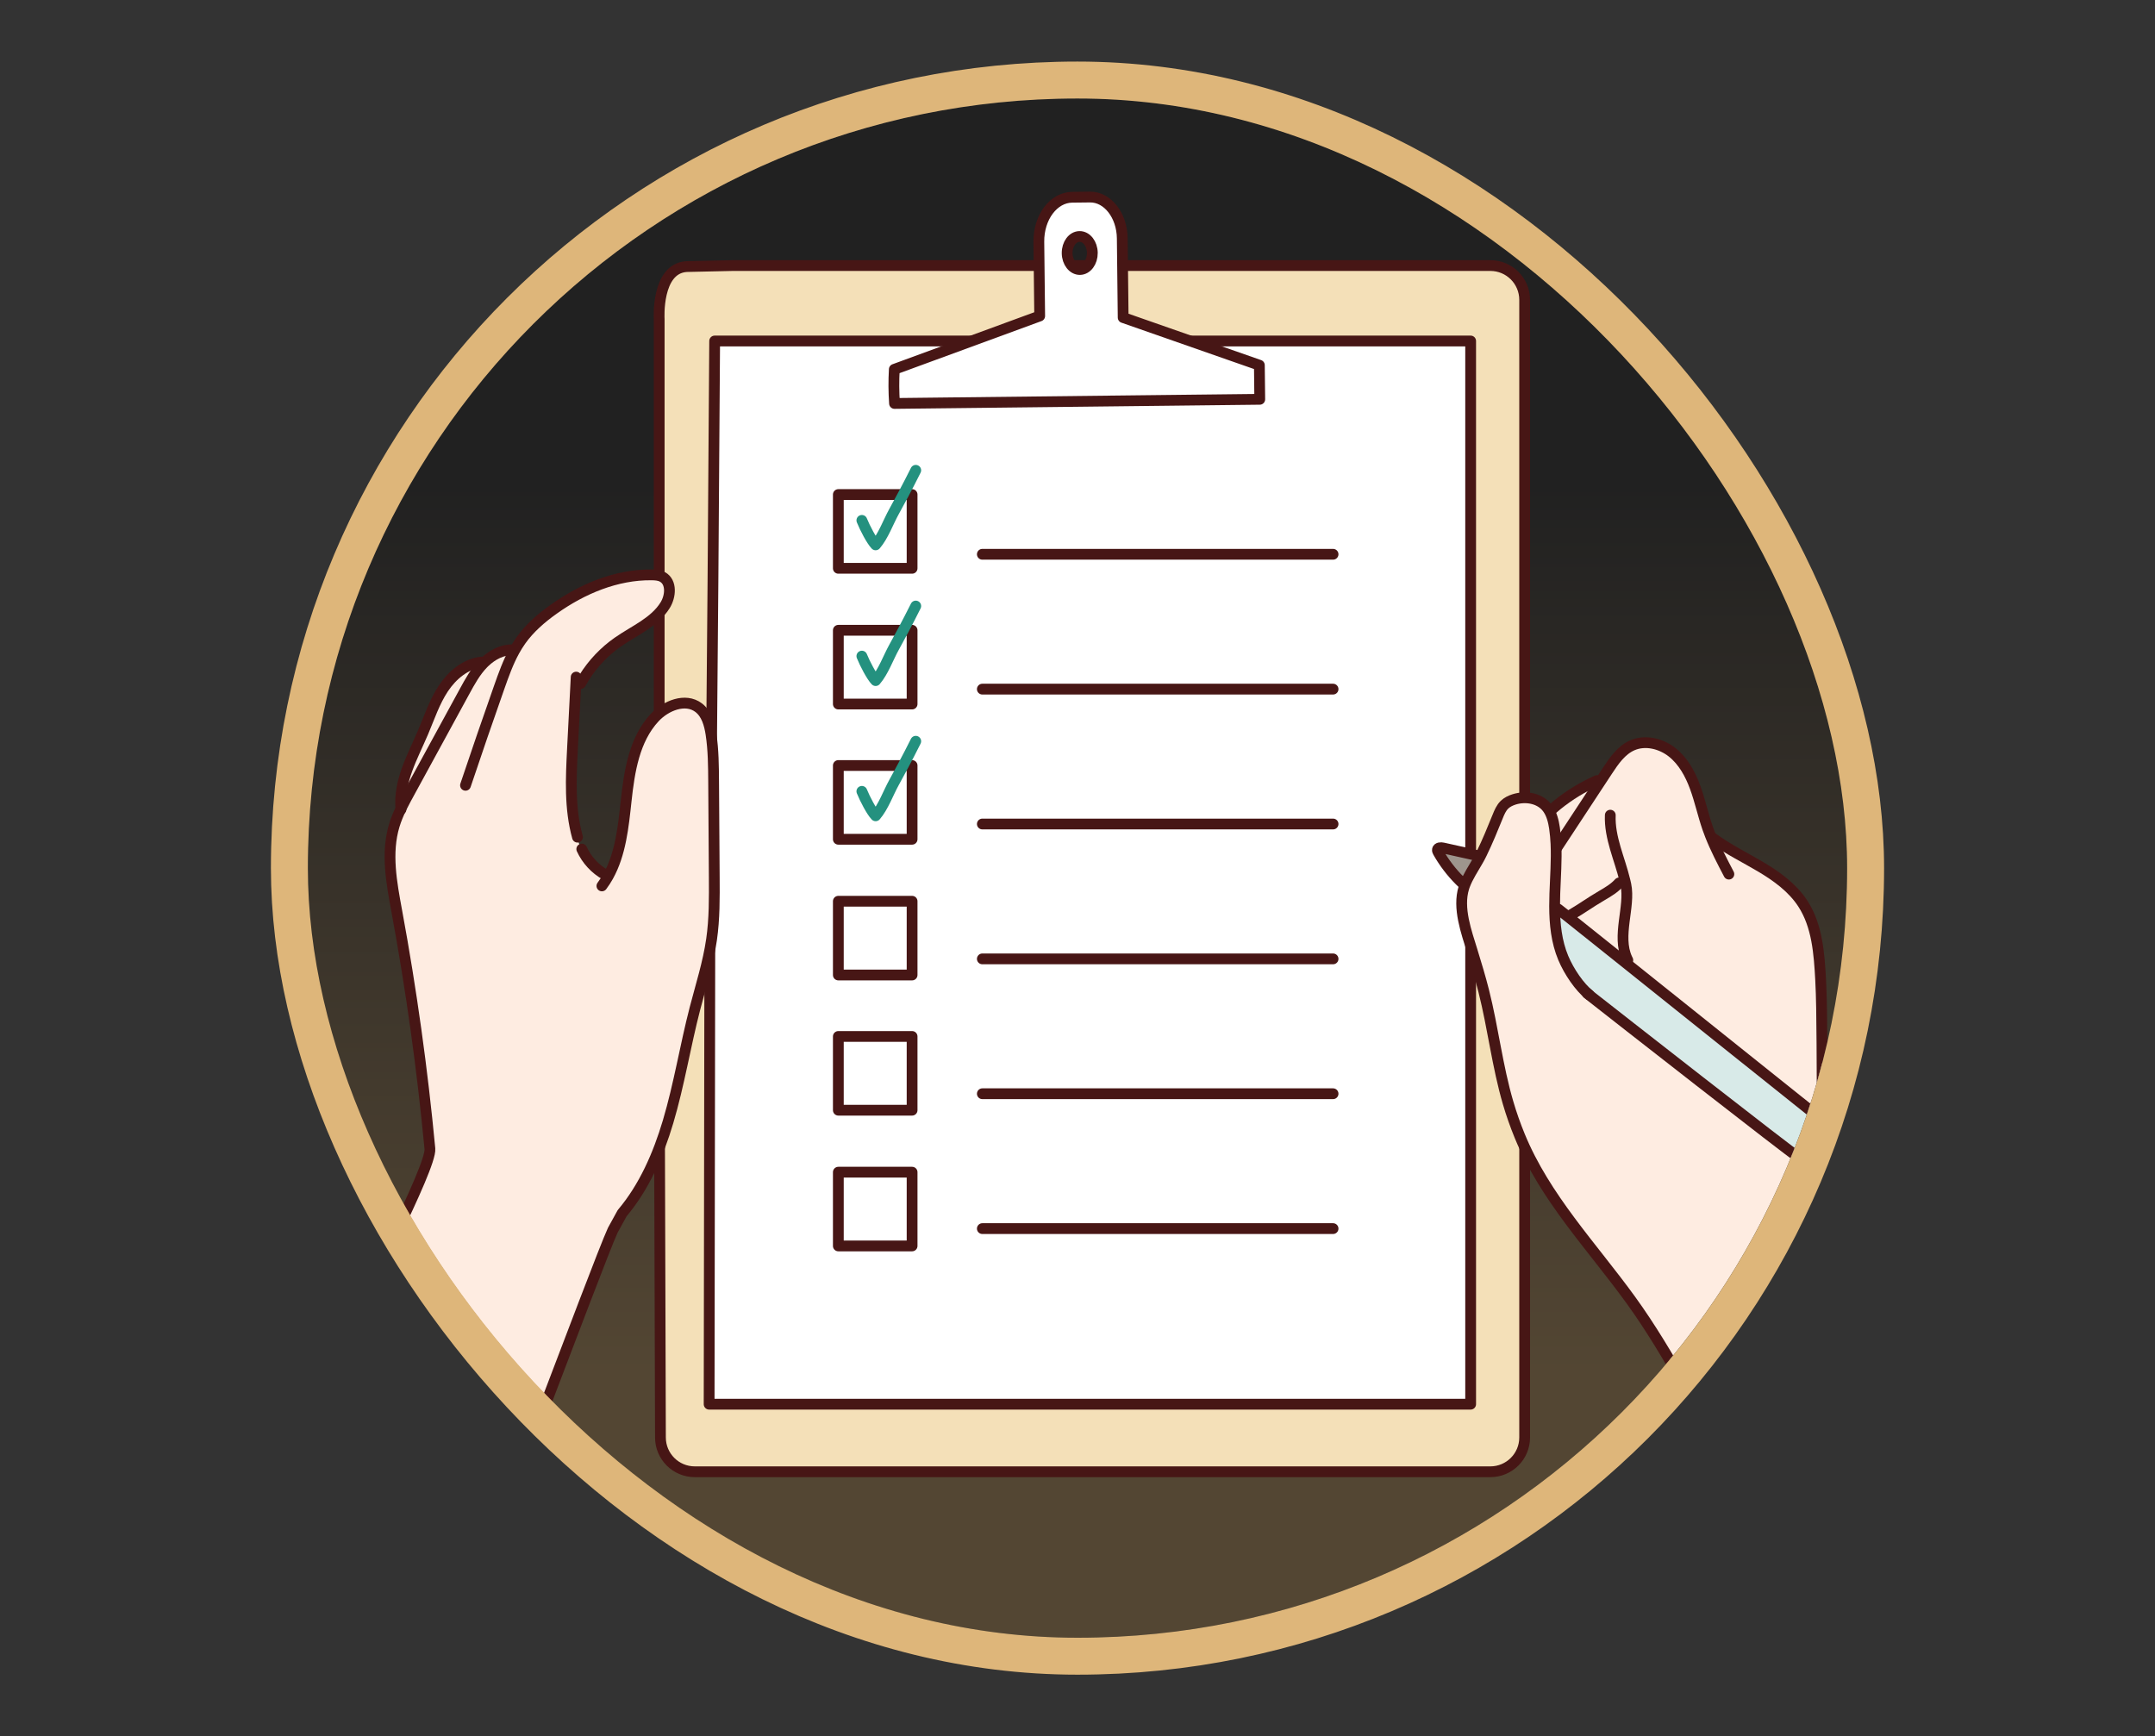 <svg width="350" height="282" viewBox="0 0 350 282" fill="none" xmlns="http://www.w3.org/2000/svg">
<rect x="0" y="0" width="350" height="282" fill="#333333" stroke="none"/>
<g clip-path="url(#clip0_294_12701)">
<rect x="50" y="16" width="250" height="250" rx="125" fill="url(#paint0_linear_294_12701)"/>
<path d="M247.624 48.702V233.472C247.624 236.548 245.13 239.043 242.053 239.043H112.84C109.76 239.043 107.265 236.548 107.265 233.472L107.06 166.708V51.826C107.06 51.826 106.552 43.633 111.49 43.298L118.888 43.133H242.052C245.129 43.133 247.623 45.627 247.623 48.704L247.624 48.702ZM238.854 228.067V55.384H116.071C116.071 55.384 115.593 131.355 115.304 140.562L115.173 228.068H238.854V228.067Z" fill="#F4E0B8"/>
<path d="M146.698 80.324H136.157V92.302H148.136V80.324H146.698ZM146.695 124.334H136.159V136.312H148.137V124.334H146.695ZM146.698 102.37H136.157V114.348H148.136V102.37H146.698ZM238.854 55.384V228.068H115.173L115.304 140.562C115.593 131.355 116.072 55.384 116.072 55.384H238.854ZM148.136 202.363V190.384H136.157V202.363H148.136ZM148.136 180.318V168.34H136.157V180.318H148.136ZM148.136 158.358V146.379H136.157V158.358H148.136Z" fill="white"/>
<path d="M148.136 190.384H136.157V202.363H148.136V190.384Z" fill="white"/>
<path d="M148.136 168.34H136.157V180.318H148.136V168.34Z" fill="white"/>
<path d="M148.136 146.38H136.157V158.358H148.136V146.38Z" fill="white"/>
<path d="M146.695 124.334H148.136V136.312H136.157V124.334H146.695Z" fill="white"/>
<path d="M146.697 102.369H148.136V114.348H136.157V102.369H146.697Z" fill="white"/>
<path d="M146.697 80.324H148.136V92.304H136.157V80.324H146.697Z" fill="white"/>
<path d="M118.889 43.131H242.053C245.13 43.131 247.624 45.626 247.624 48.702V233.472C247.624 236.548 245.13 239.043 242.053 239.043H112.84C109.76 239.043 107.265 236.548 107.265 233.472L107.06 166.708V51.826C107.06 51.826 106.552 43.633 111.49 43.298L118.888 43.133L118.889 43.131Z" stroke="#471615" stroke-width="1.751" stroke-linecap="round" stroke-linejoin="round"/>
<path d="M115.303 140.562L115.172 228.068H238.852V55.384H116.07C116.07 55.384 115.592 131.355 115.303 140.562Z" stroke="#471615" stroke-width="1.751" stroke-linecap="round" stroke-linejoin="round"/>
<path d="M148.136 92.304H136.157V80.324H146.697H148.136V92.304Z" stroke="#471615" stroke-width="1.751" stroke-linecap="round" stroke-linejoin="round"/>
<path d="M139.978 84.519C140.498 85.807 141.562 87.831 142.214 88.498C143.459 87.068 144.272 84.759 145.21 83.069C145.715 82.159 146.212 81.242 146.699 80.324C147.392 79.021 148.071 77.71 148.731 76.387" stroke="#24917F" stroke-width="1.751" stroke-linecap="round" stroke-linejoin="round"/>
<path d="M148.136 114.348H136.157V102.37H146.697H148.136V114.348Z" stroke="#471615" stroke-width="1.751" stroke-linecap="round" stroke-linejoin="round"/>
<path d="M139.978 106.564C140.498 107.851 141.562 109.875 142.214 110.543C143.459 109.112 144.272 106.803 145.21 105.114C145.715 104.203 146.212 103.287 146.699 102.368C147.392 101.065 148.071 99.754 148.731 98.432" stroke="#24917F" stroke-width="1.751" stroke-linecap="round" stroke-linejoin="round"/>
<path d="M148.136 136.312H136.157V124.334H146.695H148.136V136.312Z" stroke="#471615" stroke-width="1.751" stroke-linecap="round" stroke-linejoin="round"/>
<path d="M139.978 128.528C140.498 129.811 141.562 131.836 142.214 132.503C143.459 131.076 144.272 128.763 145.21 127.074C145.715 126.164 146.212 125.251 146.695 124.333C147.392 123.029 148.071 121.715 148.731 120.392" stroke="#24917F" stroke-width="1.751" stroke-linecap="round" stroke-linejoin="round"/>
<path d="M148.136 146.38H136.157V158.358H148.136V146.38Z" stroke="#471615" stroke-width="1.751" stroke-linecap="round" stroke-linejoin="round"/>
<path d="M148.136 168.34H136.157V180.318H148.136V168.34Z" stroke="#471615" stroke-width="1.751" stroke-linecap="round" stroke-linejoin="round"/>
<path d="M148.136 190.384H136.157V202.363H148.136V190.384Z" stroke="#471615" stroke-width="1.751" stroke-linecap="round" stroke-linejoin="round"/>
<path d="M159.544 90.025H216.507" stroke="#471615" stroke-width="1.751" stroke-linecap="round" stroke-linejoin="round"/>
<path d="M159.544 111.927H216.507" stroke="#471615" stroke-width="1.751" stroke-linecap="round" stroke-linejoin="round"/>
<path d="M159.544 133.834H216.507" stroke="#471615" stroke-width="1.751" stroke-linecap="round" stroke-linejoin="round"/>
<path d="M159.544 155.74H216.507" stroke="#471615" stroke-width="1.751" stroke-linecap="round" stroke-linejoin="round"/>
<path d="M159.544 177.643H216.507" stroke="#471615" stroke-width="1.751" stroke-linecap="round" stroke-linejoin="round"/>
<path d="M159.544 199.549H216.507" stroke="#471615" stroke-width="1.751" stroke-linecap="round" stroke-linejoin="round"/>
<path d="M204.538 59.313L204.601 64.855L145.281 65.527C145.152 63.682 145.141 61.825 145.247 59.983L168.858 51.322L168.722 39.273C168.677 35.312 171.098 32.067 174.13 32.033L177.03 32C179.878 31.967 182.228 34.966 182.27 38.7L182.416 51.574L204.538 59.311V59.313ZM177.41 41.072C177.393 39.59 176.464 38.397 175.333 38.41C174.201 38.424 173.3 39.637 173.317 41.119C173.334 42.601 174.263 43.787 175.393 43.775C176.526 43.762 177.427 42.555 177.41 41.073V41.072Z" fill="white"/>
<path d="M145.247 59.984C145.141 61.825 145.152 63.684 145.281 65.528L204.601 64.856L204.538 59.315L182.416 51.578L182.27 38.703C182.228 34.969 179.878 31.971 177.03 32.004L174.13 32.037C171.098 32.071 168.677 35.314 168.722 39.277L168.858 51.325L145.247 59.987V59.984Z" stroke="#471615" stroke-width="1.751" stroke-linecap="round" stroke-linejoin="round"/>
<path d="M177.41 41.072C177.427 42.553 176.526 43.761 175.393 43.774C174.261 43.787 173.334 42.599 173.317 41.118C173.3 39.636 174.201 38.422 175.333 38.409C176.465 38.396 177.393 39.59 177.41 41.07V41.072Z" stroke="#471615" stroke-width="1.751" stroke-linecap="round" stroke-linejoin="round"/>
<path d="M285.449 259.64L285.367 259.648C285.162 258.028 284.739 256.436 284.11 254.929L284.341 254.447C283.648 252.813 280.552 246.346 280.574 243.732C280.901 242.865 281.315 242.033 281.803 241.242C281.845 241.172 281.893 241.103 281.947 241.037C282.136 241.407 282.321 241.774 282.506 242.135L282.498 242.139C282.391 242.54 282.66 242.938 282.923 243.257C283.13 243.516 283.347 243.765 283.57 244.012L283.782 243.815C294.114 246.244 305.156 240.769 313.518 235.16C314.586 234.447 315.55 233.526 316.163 232.407C316.005 231.975 315.85 231.54 315.692 231.104L315.662 231.115C315.215 230.545 314.775 229.962 314.347 229.376C314.19 229.165 314.038 228.956 313.885 228.741L314.216 228.501C316.074 228.216 318.149 227.977 319.675 229.072C320.177 229.43 320.581 229.912 320.948 230.409C321.823 231.592 323.777 235.559 324.738 237.553L325.181 237.191C326.693 239.026 328.123 240.934 329.465 242.905L329.288 243.028C329.897 243.7 330.445 244.431 330.973 245.168C337.415 254.128 344.976 270.783 349.953 280.653L349.799 280.734C349.869 280.866 349.938 280.997 350.004 281.127H291.198L291.078 281.165C289.779 276.982 287.883 268.667 286.602 264.61C286.094 262.987 285.576 261.317 285.449 259.637V259.64ZM288.274 252.334C289.404 252.357 290.434 251.285 290.364 250.16C290.221 247.677 287.7 248.279 286.798 249.647C286.447 250.175 286.339 250.819 286.702 251.444C287.014 251.992 287.642 252.323 288.275 252.335L288.274 252.334Z" fill="white"/>
<path d="M290.364 250.158C290.433 251.284 289.404 252.356 288.274 252.332C287.642 252.32 287.013 251.989 286.7 251.442C286.338 250.818 286.445 250.173 286.796 249.645C287.699 248.276 290.219 247.674 290.362 250.157L290.364 250.158Z" fill="#F4F1ED"/>
<path d="M258.117 161.616C261.56 164.322 291.396 187.663 291.906 187.822C291.906 187.822 293.664 187.969 295.16 186.865L295.588 186.989C295.765 193.974 298.969 200.73 301.95 207.048C305.474 214.528 309.086 222.035 313.886 228.743C314.04 228.959 314.191 229.168 314.348 229.379C314.777 229.965 315.215 230.547 315.663 231.118L315.694 231.106C315.851 231.543 316.006 231.977 316.164 232.41C315.55 233.527 314.588 234.449 313.52 235.163C305.157 240.772 294.116 246.247 283.783 243.818L283.571 244.015C283.348 243.768 283.131 243.517 282.924 243.26C282.661 242.939 282.392 242.542 282.5 242.142L282.507 242.138C282.322 241.775 282.137 241.409 281.948 241.04C276.921 231.185 271.173 219.854 264.849 211.126C258.561 202.443 250.93 194.533 246.814 184.477C246.097 182.726 245.469 180.942 244.937 179.13C243.19 173.181 242.5 166.978 240.981 160.971C240.434 158.797 239.778 156.653 239.123 154.509C238.159 151.355 236.724 147.508 237.746 144.197C237.784 144.065 237.832 143.934 237.878 143.808C238.394 142.419 239.266 141.128 240.017 139.809C240.241 139.424 240.453 139.034 240.641 138.637C241.59 136.675 242.419 134.659 243.236 132.638C243.517 131.945 243.81 131.232 244.346 130.707C244.774 130.295 245.324 130.028 245.892 129.847C247.692 129.277 249.866 129.588 251.12 131C251.216 131.112 251.309 131.224 251.389 131.343C252.033 132.254 252.307 133.394 252.473 134.505C252.596 135.354 252.674 136.205 252.712 137.061C252.835 139.741 252.616 142.439 252.526 145.127C252.503 145.812 252.488 146.503 252.488 147.197C252.496 150.07 252.789 152.953 253.895 155.59C254.828 157.822 256.555 160.344 258.139 161.593L258.116 161.621L258.117 161.616Z" fill="#FEECE1"/>
<path d="M259.185 128.05C259.4 127.723 259.617 127.398 259.828 127.071C260.237 126.45 260.641 125.834 261.05 125.213C262.13 123.571 263.309 121.843 265.11 121.053C267.219 120.132 269.779 120.764 271.584 122.194C273.388 123.628 274.532 125.737 275.319 127.9C276.11 130.064 276.588 132.33 277.34 134.505C277.475 134.898 277.617 135.284 277.772 135.669C277.961 135.87 278.158 136.061 278.362 136.247C280.74 137.982 283.404 139.273 285.937 140.777C288.575 142.339 291.133 144.196 292.803 146.764C295.154 150.377 295.463 154.903 295.698 159.205C295.991 164.545 295.864 174.353 295.999 179.835C295.879 180.49 295.829 181.158 295.841 181.821C291.187 178.119 274.012 164.364 262.885 155.47L262.997 155.33C263.401 155.492 263.822 155.607 264.25 155.685C262.546 151.987 264.805 147.277 264.065 143.699C264.019 143.471 263.969 143.248 263.911 143.023L263.106 143.216C263.044 143.24 262.982 143.266 262.921 143.29L262.963 143.402C262.195 144.258 261.181 144.856 260.187 145.438C258.059 146.687 257.137 147.426 255.005 148.676L255.035 148.737C254.916 148.799 254.8 148.857 254.68 148.915C254.411 148.703 254.172 148.514 253.963 148.349C253.385 148.094 252.872 147.689 252.487 147.191C252.487 146.498 252.503 145.807 252.525 145.121C252.614 142.434 252.834 139.736 252.71 137.056C253.061 136.705 253.451 136.392 253.874 136.127C255.643 133.436 257.417 130.741 259.183 128.05H259.185Z" fill="#FEECE1"/>
<path d="M255.037 148.739L255.007 148.677C257.139 147.428 258.061 146.688 260.189 145.439C261.183 144.857 262.197 144.26 262.964 143.403L262.922 143.291C262.984 143.268 263.046 143.242 263.107 143.218L263.913 143.025C263.97 143.248 264.02 143.471 264.066 143.7C264.807 147.278 262.548 151.989 264.251 155.686C263.823 155.609 263.403 155.493 262.998 155.332L262.887 155.471C259.332 152.626 256.398 150.281 254.682 148.916C254.802 148.858 254.917 148.801 255.037 148.739Z" fill="#FEECE1"/>
<path d="M252.917 130.73C254.887 129.138 257.069 127.807 259.386 126.779L259.83 127.071C259.618 127.399 259.402 127.723 259.186 128.05C257.421 130.742 255.647 133.436 253.877 136.127C253.452 136.394 253.064 136.705 252.713 137.056C252.675 136.2 252.597 135.348 252.474 134.5C252.308 133.39 252.034 132.248 251.39 131.338L251.424 131.31C251.821 130.952 252.331 130.725 252.863 130.663L252.917 130.728V130.73Z" fill="#FEECE1"/>
<path d="M254.682 148.916C256.397 150.281 259.332 152.626 262.887 155.471C274.014 164.365 291.189 178.121 295.843 181.822C296.49 182.335 296.895 182.655 297.011 182.743L297.164 183.082C296.999 184.347 296.59 185.276 296.073 185.959C295.795 186.329 295.483 186.626 295.158 186.865C293.662 187.967 291.905 187.821 291.905 187.821C291.396 187.664 261.558 164.323 258.116 161.616L258.139 161.588C256.555 160.339 254.828 157.818 253.895 155.585C252.789 152.947 252.496 150.064 252.488 147.191C252.873 147.689 253.387 148.094 253.965 148.349C254.174 148.514 254.411 148.703 254.682 148.915V148.916Z" fill="#D8EAE8"/>
<path d="M240.016 139.805C239.265 141.124 238.392 142.415 237.876 143.804C237.83 143.931 237.784 144.062 237.745 144.192C237.51 143.806 237.282 143.414 237.07 143.013C235.705 141.648 234.525 140.098 233.577 138.421C233.503 138.289 233.427 138.147 233.457 138C233.519 137.657 234.005 137.646 234.348 137.719C235.936 138.074 237.528 138.429 239.121 138.779L239.091 138.922C239.36 139.253 239.673 139.55 240.016 139.805Z" fill="#9E958D"/>
<path d="M252.855 137.681C253.194 137.165 253.537 136.643 253.877 136.127C255.646 133.436 257.42 130.741 259.186 128.05C259.402 127.723 259.619 127.398 259.83 127.071C260.239 126.45 260.643 125.834 261.052 125.213C262.131 123.571 263.311 121.843 265.112 121.053C267.22 120.132 269.78 120.764 271.585 122.194C273.39 123.628 274.534 125.737 275.321 127.9C276.112 130.064 276.59 132.33 277.341 134.505C277.477 134.898 277.618 135.284 277.773 135.669C278.626 137.835 279.712 139.91 280.792 141.973" stroke="#471615" stroke-width="1.751" stroke-linecap="round" stroke-linejoin="round"/>
<path d="M261.532 132.399C261.379 136.043 263.059 139.474 263.911 143.025C263.969 143.248 264.019 143.471 264.065 143.7C264.806 147.278 262.546 151.989 264.25 155.686C264.288 155.772 264.332 155.86 264.378 155.945" stroke="#471615" stroke-width="1.751" stroke-linecap="round" stroke-linejoin="round"/>
<path d="M255.006 148.677C257.138 147.428 258.06 146.688 260.188 145.439C261.182 144.857 262.196 144.259 262.963 143.403" stroke="#471615" stroke-width="1.751" stroke-linecap="round" stroke-linejoin="round"/>
<path d="M278.069 136.031C278.165 136.105 278.262 136.178 278.362 136.247C280.741 137.982 283.405 139.273 285.937 140.777C288.575 142.339 291.134 144.196 292.803 146.764C295.155 150.377 295.463 154.903 295.699 159.205C295.991 164.545 295.864 174.353 295.999 179.835C296.011 180.313 296.027 180.756 296.041 181.162" stroke="#471615" stroke-width="1.751" stroke-linecap="round" stroke-linejoin="round"/>
<path d="M251.841 131.644C252.192 131.331 252.55 131.027 252.917 130.73C254.887 129.138 257.069 127.807 259.386 126.779" stroke="#471615" stroke-width="1.751" stroke-linecap="round" stroke-linejoin="round"/>
<path d="M237.777 143.692C237.534 143.473 237.299 143.245 237.071 143.013C235.706 141.648 234.527 140.098 233.578 138.421C233.505 138.289 233.429 138.147 233.459 138C233.521 137.657 234.007 137.646 234.35 137.719C235.938 138.074 237.53 138.429 239.123 138.779L239.747 138.918" stroke="#471615" stroke-width="1.751" stroke-linecap="round" stroke-linejoin="round"/>
<path d="M253.083 147.655C253.178 147.729 253.483 147.968 253.965 148.349C254.174 148.514 254.412 148.703 254.682 148.915C256.398 150.279 259.332 152.624 262.887 155.469C274.014 164.364 291.189 178.119 295.843 181.821C296.491 182.333 296.895 182.654 297.011 182.742" stroke="#471615" stroke-width="1.751" stroke-linecap="round" stroke-linejoin="round"/>
<path d="M297.165 183.082C296.999 184.347 296.591 185.276 296.073 185.959C295.796 186.329 295.483 186.626 295.159 186.865C293.663 187.967 291.905 187.822 291.905 187.822C291.397 187.664 261.559 164.323 258.116 161.616C257.927 161.469 257.819 161.385 257.796 161.365" stroke="#471615" stroke-width="1.751" stroke-linecap="round" stroke-linejoin="round"/>
<path d="M295.588 186.989C295.765 193.974 298.969 200.73 301.95 207.048C305.474 214.528 309.086 222.035 313.886 228.743C314.04 228.959 314.191 229.168 314.349 229.379C314.777 229.965 315.216 230.547 315.663 231.118" stroke="#471615" stroke-width="1.751" stroke-linecap="round" stroke-linejoin="round"/>
<path d="M283.186 243.462C282.962 243.022 282.735 242.583 282.506 242.135C282.321 241.773 282.136 241.406 281.947 241.037C276.92 231.183 271.172 219.852 264.848 211.123C258.56 202.44 250.929 194.53 246.813 184.474C246.096 182.724 245.468 180.94 244.936 179.127C243.189 173.178 242.499 166.975 240.98 160.968C240.433 158.794 239.777 156.65 239.122 154.507C238.158 151.353 236.723 147.505 237.745 144.194C237.783 144.062 237.831 143.931 237.877 143.805C238.393 142.417 239.265 141.125 240.016 139.806C240.24 139.422 240.452 139.031 240.64 138.635C241.589 136.672 242.418 134.656 243.235 132.636C243.516 131.942 243.809 131.229 244.345 130.705C244.773 130.292 245.323 130.026 245.891 129.844C247.692 129.274 249.865 129.586 251.119 130.998C251.215 131.109 251.308 131.221 251.388 131.34C252.032 132.251 252.306 133.391 252.472 134.502C252.595 135.351 252.673 136.202 252.711 137.058C252.834 139.738 252.615 142.436 252.525 145.124C252.502 145.809 252.487 146.5 252.487 147.194C252.495 150.067 252.788 152.95 253.894 155.588C254.827 157.819 256.554 160.342 258.138 161.591" stroke="#471615" stroke-width="1.751" stroke-linecap="round" stroke-linejoin="round"/>
<path d="M281.813 241.091C281.454 241.935 281.169 242.163 280.729 242.964C280.626 243.153 280.58 243.411 280.576 243.731C280.552 246.345 283.648 252.81 284.343 254.446" stroke="#471615" stroke-width="1.751" stroke-linecap="round" stroke-linejoin="round"/>
<path d="M283.783 243.816C294.116 246.245 305.158 240.77 313.52 235.161C314.588 234.448 315.552 233.527 316.164 232.408C316.419 231.95 316.611 231.46 316.728 230.936" stroke="#471615" stroke-width="1.751" stroke-linecap="round" stroke-linejoin="round"/>
<path d="M286.798 249.646C286.447 250.174 286.339 250.818 286.702 251.443C287.015 251.991 287.642 252.322 288.276 252.334C289.405 252.357 290.435 251.286 290.365 250.16C290.222 247.677 287.702 248.279 286.799 249.647L286.798 249.646Z" stroke="#471615" stroke-width="1.751" stroke-linecap="round" stroke-linejoin="round"/>
<path d="M288.617 256.47C294.547 258.68 301.344 256.123 306.71 253.525C312.702 250.622 318.601 248.108 322.807 242.854" stroke="#471615" stroke-width="1.751" stroke-linecap="round" stroke-linejoin="round"/>
<path d="M285.495 257.7C285.406 258.347 285.399 258.995 285.449 259.639C285.576 261.32 286.093 262.989 286.602 264.612C287.882 268.668 289.779 276.984 291.079 281.167C291.099 281.228 291.117 281.29 291.137 281.352" stroke="#471615" stroke-width="1.751" stroke-linecap="round" stroke-linejoin="round"/>
<path d="M88.94 227.176C89.761 228.475 90.247 229.987 90.343 231.521L89.761 231.668C89.861 232.065 89.926 232.47 89.938 232.884C89.966 233.921 89.645 234.938 89.298 235.922C88.824 237.263 87.013 241.122 86.419 242.419L86.152 242.449C86.372 244.222 86.156 246.046 85.525 247.723V247.727C84.839 253.166 84.357 258.637 83.484 264.051C82.586 269.599 80.681 274.834 79.621 280.321V280.351C59.669 280.409 41.842 280.671 21.282 280.671L21.043 280.544C28.133 267.099 34.306 254.346 40.829 240.618C42.911 236.234 43.034 233.571 46.804 230.486L47.486 230.56C48.134 229.276 48.697 227.95 49.175 226.593L49.257 226.62C49.835 224.929 50.803 222.434 51.211 221.247C51.508 220.39 51.825 219.519 52.375 218.794C53.377 217.471 54.573 216.935 56.119 216.334L56.173 216.438C56.246 216.4 56.32 216.36 56.388 216.326C56.296 216.531 56.227 216.696 56.177 216.824C55.983 217.322 55.794 217.818 55.606 218.316L56.296 219.75C62.612 227.616 76.26 232.187 86.346 232.111L87.625 230.569C87.852 230.005 88.318 228.8 88.936 227.18H88.94V227.176ZM82.054 238.78C82.261 238.051 82.03 237.172 81.391 236.776C80.512 236.236 79.289 236.822 78.765 237.605L78.719 237.674C77.326 239.968 81.321 241.326 82.054 238.78Z" fill="white"/>
<path d="M98.776 142.318C100.8 138.69 101.24 134.275 101.694 130.085C102.215 125.265 103.013 120.123 106.309 116.568C108.128 114.602 111.306 113.314 113.45 114.926C114.757 115.906 115.231 117.628 115.478 119.244C115.867 121.816 115.882 124.426 115.902 127.028C115.936 132.16 115.972 137.291 116.006 142.423C116.029 145.82 116.052 149.235 115.566 152.598C115.018 156.399 113.834 160.077 112.87 163.794C111.29 169.9 110.298 176.154 108.503 182.199C106.915 187.539 104.628 192.797 101.053 197.035L99.531 199.799C98.305 202.44 91.878 219.492 88.936 227.176C88.318 228.796 87.852 230.002 87.625 230.565L86.345 232.107C76.26 232.185 62.612 227.612 56.296 219.747L55.606 218.312C55.796 217.814 55.985 217.318 56.176 216.82C56.226 216.692 56.296 216.527 56.388 216.322C58.385 211.873 70.125 189.616 69.821 186.581C68.599 173.658 66.806 160.789 64.449 148.028C63.593 143.386 62.672 138.536 64.049 134.025C64.33 133.107 64.696 132.224 65.113 131.358C65.198 131.184 65.282 131.015 65.368 130.841C65.726 130.132 66.105 129.434 66.486 128.74C69.482 123.246 72.477 117.755 75.473 112.266C76.34 110.678 77.22 109.074 78.48 107.779C78.557 107.697 78.637 107.621 78.719 107.544C79.948 106.364 81.552 105.512 83.245 105.535L83.542 105.705C83.859 105.135 84.202 104.579 84.58 104.043C86.007 102.031 87.903 100.389 89.916 98.958C94.574 95.639 100.113 93.306 105.831 93.372C106.444 93.379 107.076 93.418 107.608 93.714C109.12 94.555 108.935 96.853 108.021 98.315C106.293 101.082 103.04 102.405 100.36 104.276C98.158 105.81 96.273 107.8 94.851 110.078C94.662 110.386 94.476 110.699 94.303 111.018L93.524 110.98C93.343 114.504 93.162 118.035 92.98 121.564C92.733 126.391 92.494 131.318 93.789 135.975L93.801 136.353C93.994 136.885 94.19 137.417 94.383 137.945L94.487 137.907C95.285 139.661 96.653 141.149 98.338 142.087L98.774 142.322L98.776 142.318Z" fill="#FEECE1"/>
<path d="M81.392 236.776C82.031 237.172 82.263 238.052 82.055 238.78C81.322 241.325 77.329 239.968 78.72 237.674L78.766 237.605C79.29 236.822 80.513 236.236 81.392 236.776Z" fill="#F2ECE4"/>
<path d="M65.114 131.358C64.906 129.198 65.383 127.02 66.116 124.976C66.864 122.898 67.867 120.928 68.73 118.896C69.744 116.497 70.569 113.996 72.004 111.821C73.442 109.651 75.636 107.8 78.222 107.533L78.72 107.541C78.638 107.619 78.558 107.695 78.481 107.776C77.22 109.072 76.341 110.675 75.474 112.264C72.478 117.754 69.483 123.244 66.487 128.737C66.104 129.431 65.727 130.129 65.369 130.839C65.284 131.012 65.199 131.182 65.114 131.355V131.358Z" fill="#FEECE1"/>
<path d="M94.488 137.904C95.287 139.658 96.654 141.146 98.339 142.084" stroke="#471615" stroke-width="1.751" stroke-linecap="round" stroke-linejoin="round"/>
<path d="M93.79 135.972C92.495 131.314 92.734 126.387 92.981 121.561C93.162 118.033 93.344 114.502 93.525 110.977C93.541 110.643 93.559 110.31 93.575 109.975" stroke="#471615" stroke-width="1.751" stroke-linecap="round" stroke-linejoin="round"/>
<path d="M94.303 111.017C94.476 110.696 94.661 110.385 94.851 110.076C96.273 107.797 98.158 105.809 100.36 104.274C103.039 102.405 106.293 101.082 108.02 98.313C108.935 96.853 109.119 94.554 107.608 93.713C107.076 93.416 106.444 93.378 105.831 93.37C100.113 93.305 94.573 95.638 89.915 98.957C87.903 100.387 86.006 102.029 84.58 104.042C84.201 104.578 83.859 105.133 83.542 105.704C82.516 107.57 81.791 109.605 81.082 111.617C79.215 116.915 77.388 122.223 75.603 127.548" stroke="#471615" stroke-width="1.751" stroke-linecap="round" stroke-linejoin="round"/>
<path d="M65.122 131.465C65.118 131.431 65.114 131.392 65.114 131.358C64.906 129.198 65.383 127.02 66.116 124.976C66.864 122.898 67.867 120.928 68.73 118.896C69.744 116.497 70.569 113.996 72.004 111.821C73.442 109.651 75.636 107.8 78.222 107.533" stroke="#471615" stroke-width="1.751" stroke-linecap="round" stroke-linejoin="round"/>
<path d="M85.524 247.726C84.839 253.165 84.356 258.636 83.484 264.049C82.586 269.598 80.681 274.833 79.621 280.319" stroke="#471615" stroke-width="1.751" stroke-linecap="round" stroke-linejoin="round"/>
<path d="M85.721 246.194C85.651 246.702 85.586 247.212 85.524 247.72" stroke="#471615" stroke-width="1.751" stroke-linecap="round" stroke-linejoin="round"/>
<path d="M83.245 105.534C81.553 105.51 79.95 106.363 78.719 107.542C78.637 107.62 78.557 107.696 78.48 107.778C77.219 109.073 76.34 110.677 75.473 112.265C72.477 117.755 69.482 123.245 66.486 128.738C66.103 129.432 65.726 130.131 65.368 130.84C65.282 131.013 65.198 131.183 65.113 131.356C64.696 132.223 64.33 133.107 64.049 134.024C62.672 138.535 63.594 143.385 64.449 148.027C66.805 160.788 68.598 173.657 69.821 186.58C70.125 189.614 58.386 211.872 56.388 216.321C56.296 216.526 56.226 216.691 56.176 216.819C55.983 217.316 55.794 217.813 55.606 218.311L56.296 219.745C62.612 227.611 76.26 232.182 86.345 232.106L87.625 230.564C87.852 230 88.318 228.794 88.936 227.175C91.877 219.49 98.304 202.439 99.531 199.797L101.053 197.033C104.628 192.796 106.913 187.538 108.503 182.198C110.3 176.153 111.29 169.899 112.87 163.792C113.835 160.076 115.018 156.398 115.566 152.597C116.052 149.235 116.028 145.819 116.006 142.422C115.972 137.29 115.936 132.159 115.902 127.027C115.882 124.424 115.868 121.814 115.478 119.242C115.231 117.627 114.757 115.903 113.45 114.925C111.306 113.313 108.13 114.6 106.309 116.567C103.013 120.121 102.215 125.264 101.694 130.083C101.24 134.274 100.8 138.689 98.776 142.317C98.475 142.86 98.136 143.385 97.758 143.89" stroke="#471615" stroke-width="1.751" stroke-linecap="round" stroke-linejoin="round"/>
<path d="M56.118 216.331C54.572 216.933 53.377 217.469 52.375 218.791C51.823 219.517 51.508 220.387 51.211 221.244C50.802 222.431 49.834 224.926 49.256 226.618C49.125 227.007 49.013 227.355 48.932 227.632" stroke="#471615" stroke-width="1.751" stroke-linecap="round" stroke-linejoin="round"/>
<path d="M88.867 229.324C89.214 230.083 89.561 230.862 89.762 231.668C89.862 232.065 89.927 232.47 89.939 232.884C89.967 233.921 89.646 234.938 89.299 235.922C88.825 237.263 87.014 241.122 86.42 242.419" stroke="#471615" stroke-width="1.751" stroke-linecap="round" stroke-linejoin="round"/>
<path d="M51.354 232.604C54.481 237.666 64.104 241.633 69.363 243.526C73.319 244.949 77.626 245.658 81.754 244.867" stroke="#471615" stroke-width="1.751" stroke-linecap="round" stroke-linejoin="round"/>
<path d="M78.72 237.674C77.327 239.968 81.322 241.326 82.055 238.78C82.263 238.051 82.031 237.172 81.392 236.776C80.513 236.236 79.29 236.822 78.766 237.605L78.72 237.674Z" stroke="#471615" stroke-width="1.751" stroke-linecap="round" stroke-linejoin="round"/>
<path d="M86.152 242.448C86.371 244.221 86.156 246.044 85.524 247.722V247.726" stroke="#471615" stroke-width="1.751" stroke-linecap="round" stroke-linejoin="round"/>
</g>
<rect x="47" y="13" width="256" height="256" rx="128" stroke="#DEB67A" stroke-width="6"/>
<defs>
<linearGradient id="paint0_linear_294_12701" x1="175" y1="78.5" x2="175" y2="266" gradientUnits="userSpaceOnUse">
<stop stop-color="#212121"/>
<stop offset="0.77" stop-color="#534633"/>
</linearGradient>
<clipPath id="clip0_294_12701">
<rect x="50" y="16" width="250" height="250" rx="125" fill="white"/>
</clipPath>
</defs>
</svg>

